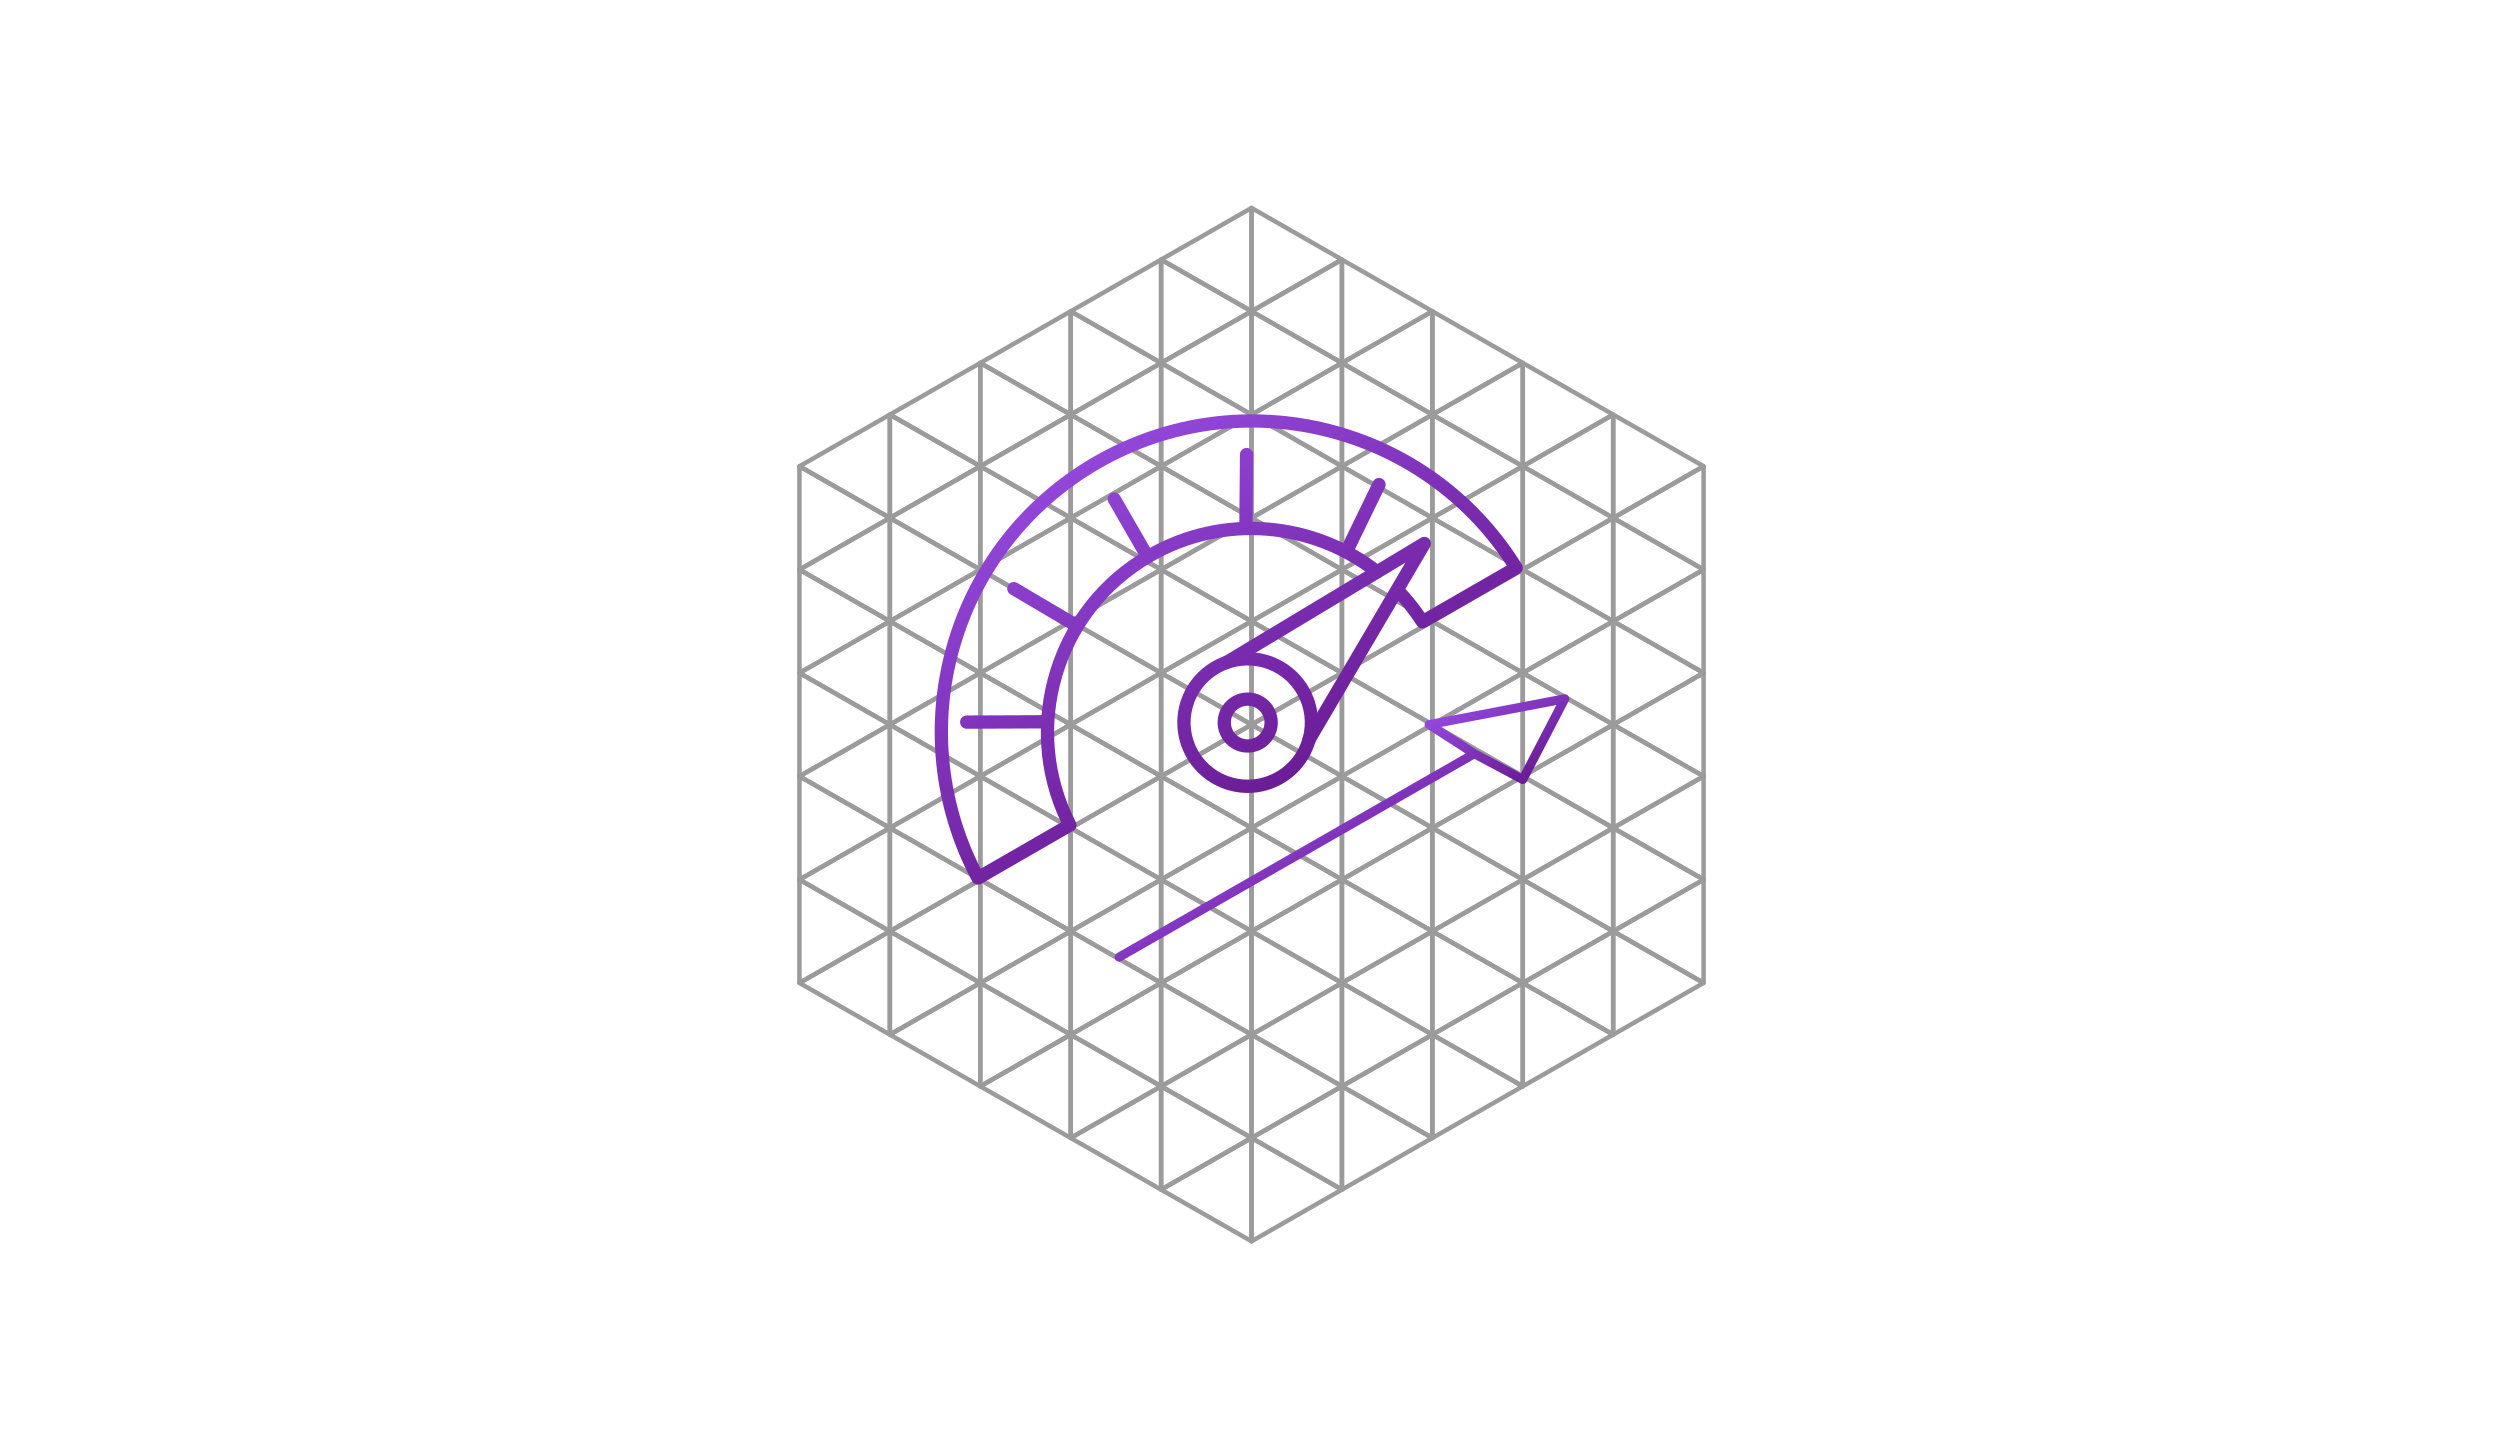 <svg xmlns="http://www.w3.org/2000/svg" fill="none" viewBox="0 0 553 320" height="320" width="553">
<g opacity="0.6">
<path stroke-linejoin="round" stroke-linecap="round" stroke="#585858" d="M296.836 57.426L276.836 46V68.857L296.836 57.426Z"></path>
<path stroke-linejoin="round" stroke-linecap="round" stroke="#585858" d="M296.836 80.283L276.836 68.857V91.714L296.836 80.283Z"></path>
<path stroke-linejoin="round" stroke-linecap="round" stroke="#585858" d="M256.836 80.283L236.836 68.857V91.714L256.836 80.283Z"></path>
<path stroke-linejoin="round" stroke-linecap="round" stroke="#585858" d="M296.836 103.14L276.836 91.714V114.571L296.836 103.14Z"></path>
<path stroke-linejoin="round" stroke-linecap="round" stroke="#585858" d="M256.836 103.14L236.836 91.714V114.571L256.836 103.14Z"></path>
<path stroke-linejoin="round" stroke-linecap="round" stroke="#585858" d="M256.836 125.997L236.836 114.572V137.429L256.836 125.997Z"></path>
<path stroke-linejoin="round" stroke-linecap="round" stroke="#585858" d="M256.836 148.854L236.836 137.428V160.286L256.836 148.854Z"></path>
<path stroke-linejoin="round" stroke-linecap="round" stroke="#585858" d="M256.836 171.711L236.836 160.286V183.143L256.836 171.711Z"></path>
<path stroke-linejoin="round" stroke-linecap="round" stroke="#585858" d="M256.836 194.569L236.836 183.143V206L256.836 194.569Z"></path>
<path stroke-linejoin="round" stroke-linecap="round" stroke="#585858" d="M256.836 217.426L236.836 206V228.857L256.836 217.426Z"></path>
<path stroke-linejoin="round" stroke-linecap="round" stroke="#585858" d="M256.836 240.283L236.836 228.857V251.714L256.836 240.283Z"></path>
<path stroke-linejoin="round" stroke-linecap="round" stroke="#585858" d="M296.836 125.997L276.836 114.572V137.429L296.836 125.997Z"></path>
<path stroke-linejoin="round" stroke-linecap="round" stroke="#585858" d="M296.836 148.854L276.836 137.428V160.286L296.836 148.854Z"></path>
<path stroke-linejoin="round" stroke-linecap="round" stroke="#585858" d="M296.836 171.711L276.836 160.286V183.143L296.836 171.711Z"></path>
<path stroke-linejoin="round" stroke-linecap="round" stroke="#585858" d="M296.836 194.569L276.836 183.143V206L296.836 194.569Z"></path>
<path stroke-linejoin="round" stroke-linecap="round" stroke="#585858" d="M296.836 217.426L276.836 206V228.857L296.836 217.426Z"></path>
<path stroke-linejoin="round" stroke-linecap="round" stroke="#585858" d="M296.836 240.283L276.836 228.857V251.714L296.836 240.283Z"></path>
<path stroke-linejoin="round" stroke-linecap="round" stroke="#585858" d="M296.836 263.14L276.836 251.714V274.571L296.836 263.14Z"></path>
<path stroke-linejoin="round" stroke-linecap="round" stroke="#585858" d="M316.836 68.854L296.836 57.428V80.286L316.836 68.854Z"></path>
<path stroke-linejoin="round" stroke-linecap="round" stroke="#585858" d="M316.836 91.712L296.836 80.286V103.143L316.836 91.712Z"></path>
<path stroke-linejoin="round" stroke-linecap="round" stroke="#585858" d="M316.836 91.717L336.836 103.143L336.836 80.286L316.836 91.717Z"></path>
<path stroke-linejoin="round" stroke-linecap="round" stroke="#585858" d="M316.836 114.574L336.836 126L336.836 103.143L316.836 114.574Z"></path>
<path stroke-linejoin="round" stroke-linecap="round" stroke="#585858" d="M316.836 137.431L336.836 148.857L336.836 126L316.836 137.431Z"></path>
<path stroke-linejoin="round" stroke-linecap="round" stroke="#585858" d="M316.836 160.289L336.836 171.714L336.836 148.857L316.836 160.289Z"></path>
<path stroke-linejoin="round" stroke-linecap="round" stroke="#585858" d="M316.836 183.145L336.836 194.571L336.836 171.714L316.836 183.145Z"></path>
<path stroke-linejoin="round" stroke-linecap="round" stroke="#585858" d="M316.836 206.003L336.836 217.428L336.836 194.571L316.836 206.003Z"></path>
<path stroke-linejoin="round" stroke-linecap="round" stroke="#585858" d="M316.836 228.86L336.836 240.286L336.836 217.429L316.836 228.86Z"></path>
<path stroke-linejoin="round" stroke-linecap="round" stroke="#585858" d="M236.836 91.712L216.836 80.286L216.836 103.143L236.836 91.712Z"></path>
<path stroke-linejoin="round" stroke-linecap="round" stroke="#585858" d="M236.836 114.569L216.836 103.143L216.836 126L236.836 114.569Z"></path>
<path stroke-linejoin="round" stroke-linecap="round" stroke="#585858" d="M236.836 137.426L216.836 126L216.836 148.857L236.836 137.426Z"></path>
<path stroke-linejoin="round" stroke-linecap="round" stroke="#585858" d="M236.836 160.283L216.836 148.857L216.836 171.714L236.836 160.283Z"></path>
<path stroke-linejoin="round" stroke-linecap="round" stroke="#585858" d="M236.836 183.14L216.836 171.714L216.836 194.571L236.836 183.14Z"></path>
<path stroke-linejoin="round" stroke-linecap="round" stroke="#585858" d="M236.836 205.997L216.836 194.571L216.836 217.428L236.836 205.997Z"></path>
<path stroke-linejoin="round" stroke-linecap="round" stroke="#585858" d="M236.836 228.854L216.836 217.428L216.836 240.286L236.836 228.854Z"></path>
<path stroke-linejoin="round" stroke-linecap="round" stroke="#585858" d="M316.836 114.569L296.836 103.143V126L316.836 114.569Z"></path>
<path stroke-linejoin="round" stroke-linecap="round" stroke="#585858" d="M316.836 137.426L296.836 126V148.857L316.836 137.426Z"></path>
<path stroke-linejoin="round" stroke-linecap="round" stroke="#585858" d="M316.836 160.283L296.836 148.857V171.714L316.836 160.283Z"></path>
<path stroke-linejoin="round" stroke-linecap="round" stroke="#585858" d="M316.836 183.14L296.836 171.714V194.571L316.836 183.14Z"></path>
<path stroke-linejoin="round" stroke-linecap="round" stroke="#585858" d="M316.836 205.997L296.836 194.571V217.428L316.836 205.997Z"></path>
<path stroke-linejoin="round" stroke-linecap="round" stroke="#585858" d="M316.836 228.854L296.836 217.428V240.286L316.836 228.854Z"></path>
<path stroke-linejoin="round" stroke-linecap="round" stroke="#585858" d="M316.836 251.711L296.836 240.286V263.143L316.836 251.711Z"></path>
<path stroke-linejoin="round" stroke-linecap="round" stroke="#585858" d="M276.836 68.854L256.836 57.428V80.286L276.836 68.854Z"></path>
<path stroke-linejoin="round" stroke-linecap="round" stroke="#585858" d="M276.836 91.712L256.836 80.286V103.143L276.836 91.712Z"></path>
<path stroke-linejoin="round" stroke-linecap="round" stroke="#585858" d="M276.836 114.569L256.836 103.143V126L276.836 114.569Z"></path>
<path stroke-linejoin="round" stroke-linecap="round" stroke="#585858" d="M276.836 137.426L256.836 126V148.857L276.836 137.426Z"></path>
<path stroke-linejoin="round" stroke-linecap="round" stroke="#585858" d="M276.836 160.283L256.836 148.857V171.714L276.836 160.283Z"></path>
<path stroke-linejoin="round" stroke-linecap="round" stroke="#585858" d="M276.836 183.14L256.836 171.714V194.571L276.836 183.14Z"></path>
<path stroke-linejoin="round" stroke-linecap="round" stroke="#585858" d="M276.836 205.997L256.836 194.571V217.428L276.836 205.997Z"></path>
<path stroke-linejoin="round" stroke-linecap="round" stroke="#585858" d="M276.836 228.854L256.836 217.428V240.286L276.836 228.854Z"></path>
<path stroke-linejoin="round" stroke-linecap="round" stroke="#585858" d="M276.836 251.711L256.836 240.286V263.143L276.836 251.711Z"></path>
<path stroke-linejoin="round" stroke-linecap="round" stroke="#585858" d="M256.836 57.431L276.836 68.857L276.836 46L256.836 57.431Z"></path>
<path stroke-linejoin="round" stroke-linecap="round" stroke="#585858" d="M256.836 80.288L276.836 91.714L276.836 68.857L256.836 80.288Z"></path>
<path stroke-linejoin="round" stroke-linecap="round" stroke="#585858" d="M296.836 80.288L316.836 91.714L316.836 68.857L296.836 80.288Z"></path>
<path stroke-linejoin="round" stroke-linecap="round" stroke="#585858" d="M336.836 103.14L316.836 91.714L316.836 114.571L336.836 103.14Z"></path>
<path stroke-linejoin="round" stroke-linecap="round" stroke="#585858" d="M336.836 125.997L316.836 114.572L316.836 137.429L336.836 125.997Z"></path>
<path stroke-linejoin="round" stroke-linecap="round" stroke="#585858" d="M336.836 148.854L316.836 137.428L316.836 160.286L336.836 148.854Z"></path>
<path stroke-linejoin="round" stroke-linecap="round" stroke="#585858" d="M336.836 171.711L316.836 160.286L316.836 183.143L336.836 171.711Z"></path>
<path stroke-linejoin="round" stroke-linecap="round" stroke="#585858" d="M336.836 194.569L316.836 183.143L316.836 206L336.836 194.569Z"></path>
<path stroke-linejoin="round" stroke-linecap="round" stroke="#585858" d="M336.836 217.426L316.836 206L316.836 228.857L336.836 217.426Z"></path>
<path stroke-linejoin="round" stroke-linecap="round" stroke="#585858" d="M336.836 240.283L316.836 228.857L316.836 251.714L336.836 240.283Z"></path>
<path stroke-linejoin="round" stroke-linecap="round" stroke="#585858" d="M216.836 80.288L236.836 91.714L236.836 68.857L216.836 80.288Z"></path>
<path stroke-linejoin="round" stroke-linecap="round" stroke="#585858" d="M356.836 91.712L336.836 80.286L336.836 103.143L356.836 91.712Z"></path>
<path stroke-linejoin="round" stroke-linecap="round" stroke="#585858" d="M356.836 114.569L336.836 103.143L336.836 126L356.836 114.569Z"></path>
<path stroke-linejoin="round" stroke-linecap="round" stroke="#585858" d="M356.836 183.145L376.836 194.571L376.836 171.714L356.836 183.145Z"></path>
<path stroke-linejoin="round" stroke-linecap="round" stroke="#585858" d="M356.836 206.003L376.836 217.428L376.836 194.571L356.836 206.003Z"></path>
<path stroke-linejoin="round" stroke-linecap="round" stroke="#585858" d="M196.836 114.569L176.836 103.143L176.836 126L196.836 114.569Z"></path>
<path stroke-linejoin="round" stroke-linecap="round" stroke="#585858" d="M336.836 171.717L356.836 183.143L356.836 160.286L336.836 171.717Z"></path>
<path stroke-linejoin="round" stroke-linecap="round" stroke="#585858" d="M376.836 125.997L356.836 114.572L356.836 137.429L376.836 125.997Z"></path>
<path stroke-linejoin="round" stroke-linecap="round" stroke="#585858" d="M176.836 171.717L196.836 183.143L196.836 160.286L176.836 171.717Z"></path>
<path stroke-linejoin="round" stroke-linecap="round" stroke="#585858" d="M336.836 194.574L356.836 206L356.836 183.143L336.836 194.574Z"></path>
<path stroke-linejoin="round" stroke-linecap="round" stroke="#585858" d="M336.836 217.431L356.836 228.857L356.836 206L336.836 217.431Z"></path>
<path stroke-linejoin="round" stroke-linecap="round" stroke="#585858" d="M376.836 103.14L356.836 91.714L356.836 114.571L376.836 103.14Z"></path>
<path stroke-linejoin="round" stroke-linecap="round" stroke="#585858" d="M176.836 194.574L196.836 206L196.836 183.143L176.836 194.574Z"></path>
<path stroke-linejoin="round" stroke-linecap="round" stroke="#585858" d="M176.836 217.431L196.836 228.857L196.836 206L176.836 217.431Z"></path>
<path stroke-linejoin="round" stroke-linecap="round" stroke="#585858" d="M216.836 103.14L196.836 91.714L196.836 114.571L216.836 103.14Z"></path>
<path stroke-linejoin="round" stroke-linecap="round" stroke="#585858" d="M356.836 137.426L336.836 126L336.836 148.857L356.836 137.426Z"></path>
<path stroke-linejoin="round" stroke-linecap="round" stroke="#585858" d="M356.836 160.289L376.836 171.714L376.836 148.857L356.836 160.289Z"></path>
<path stroke-linejoin="round" stroke-linecap="round" stroke="#585858" d="M196.836 137.426L176.836 126L176.836 148.857L196.836 137.426Z"></path>
<path stroke-linejoin="round" stroke-linecap="round" stroke="#585858" d="M336.836 148.86L356.836 160.286L356.836 137.429L336.836 148.86Z"></path>
<path stroke-linejoin="round" stroke-linecap="round" stroke="#585858" d="M376.836 148.854L356.836 137.428L356.836 160.286L376.836 148.854Z"></path>
<path stroke-linejoin="round" stroke-linecap="round" stroke="#585858" d="M176.836 148.86L196.836 160.286L196.836 137.429L176.836 148.86Z"></path>
<path stroke-linejoin="round" stroke-linecap="round" stroke="#585858" d="M216.836 125.997L196.836 114.572L196.836 137.429L216.836 125.997Z"></path>
<path stroke-linejoin="round" stroke-linecap="round" stroke="#585858" d="M356.836 160.283L336.836 148.857L336.836 171.714L356.836 160.283Z"></path>
<path stroke-linejoin="round" stroke-linecap="round" stroke="#585858" d="M356.836 137.431L376.836 148.857L376.836 126L356.836 137.431Z"></path>
<path stroke-linejoin="round" stroke-linecap="round" stroke="#585858" d="M196.836 160.283L176.836 148.857L176.836 171.714L196.836 160.283Z"></path>
<path stroke-linejoin="round" stroke-linecap="round" stroke="#585858" d="M336.836 126.003L356.836 137.428L356.836 114.571L336.836 126.003Z"></path>
<path stroke-linejoin="round" stroke-linecap="round" stroke="#585858" d="M376.836 171.711L356.836 160.286L356.836 183.143L376.836 171.711Z"></path>
<path stroke-linejoin="round" stroke-linecap="round" stroke="#585858" d="M176.836 126.003L196.836 137.428L196.836 114.571L176.836 126.003Z"></path>
<path stroke-linejoin="round" stroke-linecap="round" stroke="#585858" d="M216.836 148.854L196.836 137.428L196.836 160.286L216.836 148.854Z"></path>
<path stroke-linejoin="round" stroke-linecap="round" stroke="#585858" d="M356.836 183.14L336.836 171.714L336.836 194.571L356.836 183.14Z"></path>
<path stroke-linejoin="round" stroke-linecap="round" stroke="#585858" d="M356.836 114.574L376.836 126L376.836 103.143L356.836 114.574Z"></path>
<path stroke-linejoin="round" stroke-linecap="round" stroke="#585858" d="M196.836 183.14L176.836 171.714L176.836 194.571L196.836 183.14Z"></path>
<path stroke-linejoin="round" stroke-linecap="round" stroke="#585858" d="M196.836 205.997L176.836 194.571L176.836 217.428L196.836 205.997Z"></path>
<path stroke-linejoin="round" stroke-linecap="round" stroke="#585858" d="M356.836 205.997L336.836 194.571L336.836 217.428L356.836 205.997Z"></path>
<path stroke-linejoin="round" stroke-linecap="round" stroke="#585858" d="M356.836 228.854L336.836 217.428L336.836 240.286L356.836 228.854Z"></path>
<path stroke-linejoin="round" stroke-linecap="round" stroke="#585858" d="M336.836 103.146L356.836 114.572L356.836 91.714L336.836 103.146Z"></path>
<path stroke-linejoin="round" stroke-linecap="round" stroke="#585858" d="M376.836 194.569L356.836 183.143L356.836 206L376.836 194.569Z"></path>
<path stroke-linejoin="round" stroke-linecap="round" stroke="#585858" d="M376.836 217.426L356.836 206L356.836 228.857L376.836 217.426Z"></path>
<path stroke-linejoin="round" stroke-linecap="round" stroke="#585858" d="M176.836 103.146L196.836 114.572L196.836 91.714L176.836 103.146Z"></path>
<path stroke-linejoin="round" stroke-linecap="round" stroke="#585858" d="M216.836 171.711L196.836 160.286L196.836 183.143L216.836 171.711Z"></path>
<path stroke-linejoin="round" stroke-linecap="round" stroke="#585858" d="M216.836 194.569L196.836 183.143L196.836 206L216.836 194.569Z"></path>
<path stroke-linejoin="round" stroke-linecap="round" stroke="#585858" d="M216.836 217.426L196.836 206L196.836 228.857L216.836 217.426Z"></path>
<path stroke-linejoin="round" stroke-linecap="round" stroke="#585858" d="M196.836 91.717L216.836 103.143L216.836 80.286L196.836 91.717Z"></path>
<path stroke-linejoin="round" stroke-linecap="round" stroke="#585858" d="M196.836 114.574L216.836 126L216.836 103.143L196.836 114.574Z"></path>
<path stroke-linejoin="round" stroke-linecap="round" stroke="#585858" d="M196.836 137.431L216.836 148.857L216.836 126L196.836 137.431Z"></path>
<path stroke-linejoin="round" stroke-linecap="round" stroke="#585858" d="M196.836 160.289L216.836 171.714L216.836 148.857L196.836 160.289Z"></path>
<path stroke-linejoin="round" stroke-linecap="round" stroke="#585858" d="M196.836 183.145L216.836 194.571L216.836 171.714L196.836 183.145Z"></path>
<path stroke-linejoin="round" stroke-linecap="round" stroke="#585858" d="M196.836 206.003L216.836 217.428L216.836 194.571L196.836 206.003Z"></path>
<path stroke-linejoin="round" stroke-linecap="round" stroke="#585858" d="M196.836 228.86L216.836 240.286L216.836 217.429L196.836 228.86Z"></path>
<path stroke-linejoin="round" stroke-linecap="round" stroke="#585858" d="M256.836 103.146L276.836 114.572L276.836 91.714L256.836 103.146Z"></path>
<path stroke-linejoin="round" stroke-linecap="round" stroke="#585858" d="M296.836 103.146L316.836 114.572L316.836 91.714L296.836 103.146Z"></path>
<path stroke-linejoin="round" stroke-linecap="round" stroke="#585858" d="M296.836 126.003L316.836 137.428L316.836 114.571L296.836 126.003Z"></path>
<path stroke-linejoin="round" stroke-linecap="round" stroke="#585858" d="M296.836 148.86L316.836 160.286L316.836 137.429L296.836 148.86Z"></path>
<path stroke-linejoin="round" stroke-linecap="round" stroke="#585858" d="M296.836 171.717L316.836 183.143L316.836 160.286L296.836 171.717Z"></path>
<path stroke-linejoin="round" stroke-linecap="round" stroke="#585858" d="M296.836 194.574L316.836 206L316.836 183.143L296.836 194.574Z"></path>
<path stroke-linejoin="round" stroke-linecap="round" stroke="#585858" d="M296.836 217.431L316.836 228.857L316.836 206L296.836 217.431Z"></path>
<path stroke-linejoin="round" stroke-linecap="round" stroke="#585858" d="M296.836 240.289L316.836 251.714L316.836 228.857L296.836 240.289Z"></path>
<path stroke-linejoin="round" stroke-linecap="round" stroke="#585858" d="M336.836 80.283L316.836 68.857L316.836 91.714L336.836 80.283Z"></path>
<path stroke-linejoin="round" stroke-linecap="round" stroke="#585858" d="M216.836 103.146L236.836 114.572L236.836 91.714L216.836 103.146Z"></path>
<path stroke-linejoin="round" stroke-linecap="round" stroke="#585858" d="M216.836 126.003L236.836 137.428L236.836 114.571L216.836 126.003Z"></path>
<path stroke-linejoin="round" stroke-linecap="round" stroke="#585858" d="M216.836 148.86L236.836 160.286L236.836 137.429L216.836 148.86Z"></path>
<path stroke-linejoin="round" stroke-linecap="round" stroke="#585858" d="M216.836 171.717L236.836 183.143L236.836 160.286L216.836 171.717Z"></path>
<path stroke-linejoin="round" stroke-linecap="round" stroke="#585858" d="M216.836 194.574L236.836 206L236.836 183.143L216.836 194.574Z"></path>
<path stroke-linejoin="round" stroke-linecap="round" stroke="#585858" d="M216.836 194.574L236.836 206L236.836 183.143L216.836 194.574Z"></path>
<path stroke-linejoin="round" stroke-linecap="round" stroke="#585858" d="M216.836 217.431L236.836 228.857L236.836 206L216.836 217.431Z"></path>
<path stroke-linejoin="round" stroke-linecap="round" stroke="#585858" d="M216.836 240.289L236.836 251.714L236.836 228.857L216.836 240.289Z"></path>
<path stroke-linejoin="round" stroke-linecap="round" stroke="#585858" d="M256.836 126.003L276.836 137.428L276.836 114.571L256.836 126.003Z"></path>
<path stroke-linejoin="round" stroke-linecap="round" stroke="#585858" d="M256.836 148.86L276.836 160.286L276.836 137.429L256.836 148.86Z"></path>
<path stroke-linejoin="round" stroke-linecap="round" stroke="#585858" d="M256.836 171.717L276.836 183.143L276.836 160.286L256.836 171.717Z"></path>
<path stroke-linejoin="round" stroke-linecap="round" stroke="#585858" d="M256.836 194.574L276.836 206L276.836 183.143L256.836 194.574Z"></path>
<path stroke-linejoin="round" stroke-linecap="round" stroke="#585858" d="M256.836 217.431L276.836 228.857L276.836 206L256.836 217.431Z"></path>
<path stroke-linejoin="round" stroke-linecap="round" stroke="#585858" d="M256.836 240.289L276.836 251.714L276.836 228.857L256.836 240.289Z"></path>
<path stroke-linejoin="round" stroke-linecap="round" stroke="#585858" d="M256.836 263.145L276.836 274.571L276.836 251.714L256.836 263.145Z"></path>
<path stroke-linejoin="round" stroke-linecap="round" stroke="#585858" d="M276.836 68.86L296.836 80.286L296.836 57.428L276.836 68.86Z"></path>
<path stroke-linejoin="round" stroke-linecap="round" stroke="#585858" d="M276.836 91.717L296.836 103.143L296.836 80.286L276.836 91.717Z"></path>
<path stroke-linejoin="round" stroke-linecap="round" stroke="#585858" d="M276.836 114.574L296.836 126L296.836 103.143L276.836 114.574Z"></path>
<path stroke-linejoin="round" stroke-linecap="round" stroke="#585858" d="M276.836 137.431L296.836 148.857L296.836 126L276.836 137.431Z"></path>
<path stroke-linejoin="round" stroke-linecap="round" stroke="#585858" d="M276.836 160.289L296.836 171.714L296.836 148.857L276.836 160.289Z"></path>
<path stroke-linejoin="round" stroke-linecap="round" stroke="#585858" d="M276.836 183.145L296.836 194.571L296.836 171.714L276.836 183.145Z"></path>
<path stroke-linejoin="round" stroke-linecap="round" stroke="#585858" d="M276.836 206.003L296.836 217.428L296.836 194.571L276.836 206.003Z"></path>
<path stroke-linejoin="round" stroke-linecap="round" stroke="#585858" d="M276.836 228.86L296.836 240.286L296.836 217.429L276.836 228.86Z"></path>
<path stroke-linejoin="round" stroke-linecap="round" stroke="#585858" d="M276.836 251.717L296.836 263.143L296.836 240.286L276.836 251.717Z"></path>
<path stroke-linejoin="round" stroke-linecap="round" stroke="#585858" d="M236.836 68.86L256.836 80.286L256.836 57.428L236.836 68.86Z"></path>
<path stroke-linejoin="round" stroke-linecap="round" stroke="#585858" d="M236.836 91.717L256.836 103.143L256.836 80.286L236.836 91.717Z"></path>
<path stroke-linejoin="round" stroke-linecap="round" stroke="#585858" d="M236.836 114.574L256.836 126L256.836 103.143L236.836 114.574Z"></path>
<path stroke-linejoin="round" stroke-linecap="round" stroke="#585858" d="M236.836 137.431L256.836 148.857L256.836 126L236.836 137.431Z"></path>
<path stroke-linejoin="round" stroke-linecap="round" stroke="#585858" d="M236.836 160.289L256.836 171.714L256.836 148.857L236.836 160.289Z"></path>
<path stroke-linejoin="round" stroke-linecap="round" stroke="#585858" d="M236.836 183.145L256.836 194.571L256.836 171.714L236.836 183.145Z"></path>
<path stroke-linejoin="round" stroke-linecap="round" stroke="#585858" d="M236.836 206.003L256.836 217.428L256.836 194.571L236.836 206.003Z"></path>
<path stroke-linejoin="round" stroke-linecap="round" stroke="#585858" d="M236.836 228.86L256.836 240.286L256.836 217.429L236.836 228.86Z"></path>
<path stroke-linejoin="round" stroke-linecap="round" stroke="#585858" d="M236.836 251.717L256.836 263.143L256.836 240.286L236.836 251.717Z"></path>
</g>
<path stroke-linejoin="round" stroke-linecap="round" stroke-width="2" stroke="url(#paint0_linear_2508_3370)" d="M247.55 211.714L326.122 166.714M326.122 166.714L336.836 172.429L346.122 154.571L316.121 160.286L326.122 166.714Z"></path>
<path fill="url(#paint1_linear_2508_3370)" d="M336.798 125.971C336.701 126.357 336.451 126.687 336.106 126.886L315.395 138.821C314.716 139.212 313.848 139.002 313.424 138.342C311.855 135.905 310.079 133.674 308.133 131.658C307.569 131.074 307.585 130.142 308.169 129.578C308.754 129.014 309.685 129.03 310.25 129.615C312.013 131.441 313.645 133.433 315.121 135.582L333.305 125.104C313.949 95.383 274.494 85.66 243.389 103.584C212.285 121.508 200.913 160.519 216.921 192.17L234.722 181.912C224.401 160.201 232.357 133.855 253.543 121.647C270.469 111.894 290.965 113.973 305.461 125.302C306.101 125.802 306.215 126.727 305.715 127.367C305.214 128.007 304.29 128.121 303.649 127.62C290.065 117.004 270.864 115.062 255.012 124.197C234.782 135.854 227.429 161.274 237.961 181.827C238.319 182.525 238.066 183.381 237.386 183.773L217.059 195.486C216.714 195.685 216.302 195.736 215.919 195.626C215.536 195.516 215.214 195.256 215.026 194.905C197.251 161.625 208.992 120.009 241.92 101.035C274.848 82.06 316.742 92.77 336.622 124.836C336.831 125.175 336.895 125.584 336.798 125.971Z" clip-rule="evenodd" fill-rule="evenodd"></path>
<path fill="url(#paint2_linear_2508_3370)" d="M305.676 105.859C306.407 106.214 306.711 107.094 306.356 107.825L299.57 121.796C299.215 122.527 298.335 122.831 297.604 122.476C296.873 122.121 296.568 121.241 296.924 120.51L303.71 106.54C304.065 105.809 304.945 105.504 305.676 105.859ZM275.754 99.078C276.567 99.085 277.219 99.749 277.212 100.562L277.082 115.495C277.075 116.307 276.411 116.96 275.598 116.953C274.786 116.946 274.133 116.281 274.14 115.469L274.27 100.536C274.277 99.724 274.941 99.071 275.754 99.078ZM245.74 109.119C246.444 108.714 247.343 108.956 247.749 109.66L255.094 122.406C255.5 123.11 255.258 124.01 254.554 124.416C253.85 124.821 252.951 124.579 252.545 123.875L245.2 111.129C244.794 110.425 245.036 109.525 245.74 109.119ZM238.268 138.478C237.855 139.178 236.953 139.41 236.254 138.997L223.514 131.481C222.814 131.068 222.581 130.166 222.994 129.466C223.407 128.766 224.309 128.534 225.009 128.947L237.749 136.463C238.449 136.876 238.681 137.778 238.268 138.478ZM232.901 159.649C232.905 160.462 232.249 161.123 231.436 161.127L213.847 161.203C213.034 161.206 212.373 160.55 212.369 159.738C212.366 158.925 213.021 158.264 213.834 158.26L231.424 158.185C232.236 158.181 232.898 158.837 232.901 159.649Z" clip-rule="evenodd" fill-rule="evenodd"></path>
<path fill="url(#paint3_linear_2508_3370)" d="M265.051 166.133C268.532 172.175 276.253 174.25 282.295 170.769C288.337 167.287 290.412 159.567 286.93 153.525C283.449 147.483 275.729 145.408 269.687 148.889C263.645 152.371 261.569 160.091 265.051 166.133ZM262.501 167.602C266.794 175.052 276.314 177.611 283.764 173.318C291.214 169.025 293.773 159.506 289.48 152.056C285.187 144.606 275.667 142.047 268.218 146.34C260.768 150.633 258.208 160.152 262.501 167.602Z" clip-rule="evenodd" fill-rule="evenodd"></path>
<path fill="url(#paint4_linear_2508_3370)" d="M272.773 161.683C273.797 163.46 276.068 164.07 277.845 163.046C279.622 162.022 280.232 159.752 279.208 157.975C278.184 156.198 275.914 155.588 274.137 156.612C272.36 157.636 271.749 159.906 272.773 161.683ZM270.224 163.152C272.059 166.337 276.129 167.431 279.314 165.596C282.499 163.761 283.593 159.691 281.757 156.506C279.922 153.321 275.852 152.227 272.668 154.062C269.483 155.898 268.389 159.967 270.224 163.152Z" clip-rule="evenodd" fill-rule="evenodd"></path>
<path fill="url(#paint5_linear_2508_3370)" d="M316.098 119.179C316.577 119.652 316.673 120.39 316.332 120.97L290.819 164.362C290.407 165.062 289.505 165.296 288.805 164.884C288.104 164.472 287.871 163.571 288.282 162.87L310.862 124.468L272.121 147.764C271.425 148.183 270.521 147.958 270.102 147.262C269.683 146.565 269.908 145.661 270.605 145.243L314.305 118.963C314.882 118.617 315.62 118.705 316.098 119.179Z" clip-rule="evenodd" fill-rule="evenodd"></path>
<defs>
<linearGradient gradientUnits="userSpaceOnUse" y2="195.828" x2="299.007" y1="177.778" x1="287.842" id="paint0_linear_2508_3370">
<stop stop-color="#9347DA"></stop>
<stop stop-color="#6B1C96" offset="1"></stop>
</linearGradient>
<linearGradient gradientUnits="userSpaceOnUse" y2="170.431" x2="288.775" y1="98.065" x1="247.074" id="paint1_linear_2508_3370">
<stop stop-color="#9347DA"></stop>
<stop stop-color="#6B1C96" offset="1"></stop>
</linearGradient>
<linearGradient gradientUnits="userSpaceOnUse" y2="170.431" x2="288.775" y1="98.065" x1="247.074" id="paint2_linear_2508_3370">
<stop stop-color="#9347DA"></stop>
<stop stop-color="#6B1C96" offset="1"></stop>
</linearGradient>
<linearGradient gradientUnits="userSpaceOnUse" y2="170.431" x2="288.775" y1="98.065" x1="247.074" id="paint3_linear_2508_3370">
<stop stop-color="#9347DA"></stop>
<stop stop-color="#6B1C96" offset="1"></stop>
</linearGradient>
<linearGradient gradientUnits="userSpaceOnUse" y2="170.431" x2="288.775" y1="98.065" x1="247.074" id="paint4_linear_2508_3370">
<stop stop-color="#9347DA"></stop>
<stop stop-color="#6B1C96" offset="1"></stop>
</linearGradient>
<linearGradient gradientUnits="userSpaceOnUse" y2="170.431" x2="288.775" y1="98.065" x1="247.074" id="paint5_linear_2508_3370">
<stop stop-color="#9347DA"></stop>
<stop stop-color="#6B1C96" offset="1"></stop>
</linearGradient>
</defs>
</svg>
